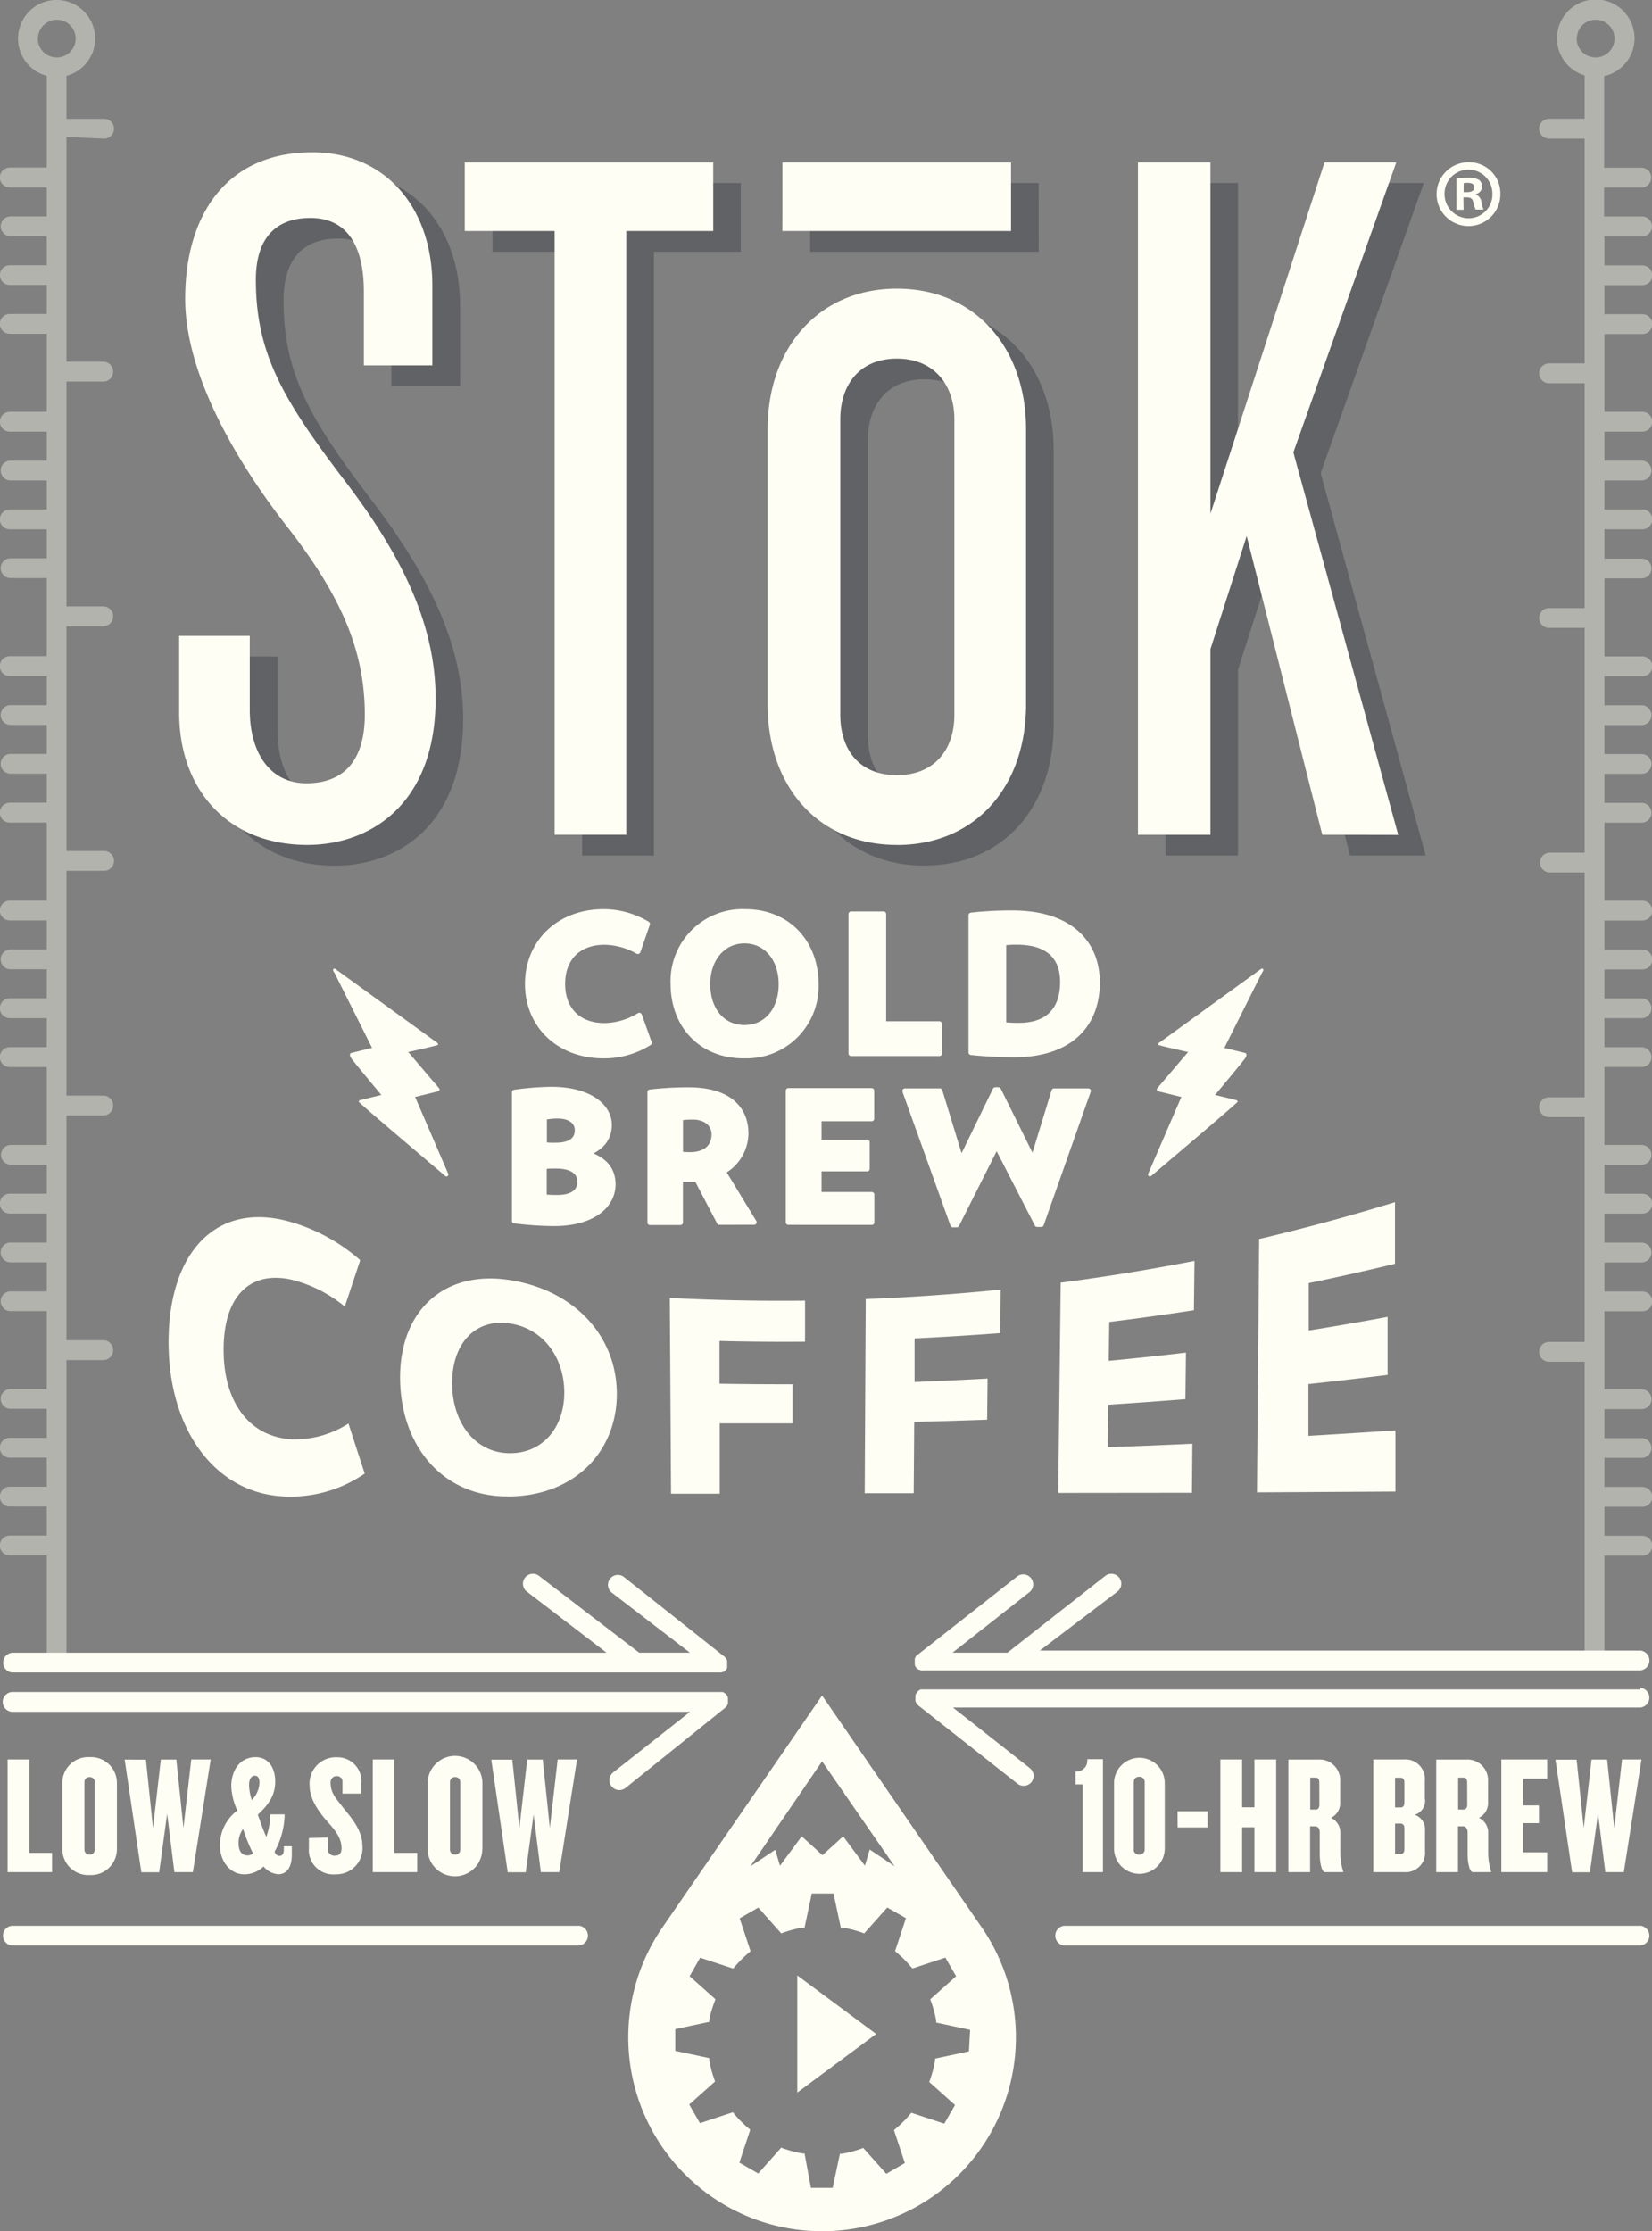 <svg xmlns="http://www.w3.org/2000/svg" viewBox="0 0 227.92 307.73"><rect x="0" y="0" width="227.92" height="307.73" fill="#808080" stroke="none"/><defs><style>.cls-1{fill:#b2b3ad;}.cls-2,.cls-3,.cls-4{fill:#fffef4;}.cls-3,.cls-4{stroke:#fffef4;stroke-linejoin:round;}.cls-3{stroke-width:0.74px;}.cls-4{stroke-width:0.7px;}.cls-5{fill:#101821;opacity:0.28;}</style></defs><g id="Layer_2" data-name="Layer 2"><g id="Layer_1-2" data-name="Layer 1"><path d="M226.55 32.6a1.36 1.36 0 0 0 0-2.74h-5.24v-4h5.25a1.37 1.37 0 0 0 0-2.73h-5.24V10.5a5.35 5.35 0 1 0-2.7-.1v5.98h-4.9a1.37 1.37 0 0 0 0 2.74h4.9v31h-4.9a1.37 1.37 0 0 0 0 2.74h4.9v31h-4.9a1.37 1.37 0 0 0 0 2.74h4.9v31h-4.9a1.37 1.37 0 0 0 0 2.73h4.9v31h-4.9a1.37 1.37 0 0 0 0 2.74h4.9v31h-4.9a1.37 1.37 0 0 0 0 2.74h4.9v40.5a1.37 1.37 0 1 0 2.73 0v-13.76h5.24a1.37 1.37 0 0 0 0-2.74h-5.24v-4h5.24a1.37 1.37 0 0 0 0-2.74h-5.24v-4h5.24a1.37 1.37 0 0 0 0-2.73h-5.24v-4h5.24a1.37 1.37 0 0 0 0-2.73h-5.24v-10.76h5.24a1.37 1.37 0 0 0 0-2.74h-5.24v-4h5.24a1.37 1.37 0 0 0 0-2.73h-5.24v-4h5.24a1.37 1.37 0 0 0 0-2.74h-5.24v-4h5.24a1.37 1.37 0 0 0 0-2.73h-5.24v-10.75h5.24a1.37 1.37 0 0 0 0-2.73h-5.24v-4h5.24a1.37 1.37 0 0 0 0-2.73h-5.24v-4h5.24a1.37 1.37 0 0 0 0-2.74h-5.24v-4h5.24a1.37 1.37 0 0 0 0-2.74h-5.24v-10.76h5.24a1.37 1.37 0 0 0 0-2.73h-5.24v-4h5.24a1.37 1.37 0 0 0 0-2.73h-5.24v-4h5.24a1.37 1.37 0 0 0 0-2.73h-5.24v-4h5.24a1.37 1.37 0 0 0 0-2.74h-5.24V79.77h5.24a1.37 1.37 0 0 0 0-2.73h-5.24V73h5.24a1.37 1.37 0 0 0 0-2.74h-5.24v-4h5.24a1.37 1.37 0 0 0 0-2.73h-5.24v-4h5.24a1.36 1.36 0 0 0 0-2.73h-5.24V46.07h5.24a1.37 1.37 0 0 0 0-2.74h-5.24v-4h5.24a1.36 1.36 0 0 0 0-2.73h-5.24v-4zm-9-27.28a2.6 2.6 0 1 1 2.6 2.6 2.6 2.6 0 0 1-2.62-2.6zM14.24 19.12a1.37 1.37 0 1 0 0-2.73H9.17v-5.93a5.32 5.32 0 1 0-2.72 0v12.65h-5.1a1.37 1.37 0 0 0 0 2.74h5.1v4h-5.1a1.37 1.37 0 0 0 0 2.73h5.1v4h-5.1a1.36 1.36 0 1 0 0 2.72h5.1v4h-5.1a1.37 1.37 0 0 0 0 2.74h5.1v10.76h-5.1a1.36 1.36 0 0 0 0 2.73h5.1v4h-5.1a1.37 1.37 0 0 0 0 2.73h5.1v4h-5.1a1.37 1.37 0 0 0 0 2.74h5.1v4h-5.1a1.37 1.37 0 0 0 0 2.73h5.1V90.5h-5.1a1.37 1.37 0 0 0 0 2.75h5.1v4h-5.1a1.37 1.37 0 0 0 0 2.73h5.1v4h-5.1a1.37 1.37 0 0 0 0 2.73h5.1v4h-5.1a1.37 1.37 0 0 0 0 2.74h5.1v10.76h-5.1a1.37 1.37 0 0 0 0 2.74h5.1v4h-5.1a1.37 1.37 0 0 0 0 2.73h5.1v4h-5.1a1.37 1.37 0 0 0 0 2.74h5.1v4h-5.1a1.37 1.37 0 0 0 0 2.75h5.1v10.74h-5.1a1.37 1.37 0 0 0 0 2.72h5.1v4h-5.1a1.37 1.37 0 0 0 0 2.74h5.1v4h-5.1a1.37 1.37 0 0 0 0 2.73h5.1v4h-5.1a1.37 1.37 0 0 0 0 2.73h5.1v10.74h-5.1a1.37 1.37 0 0 0 0 2.73h5.1v4h-5.1a1.37 1.37 0 0 0 0 2.74h5.1v4h-5.1a1.37 1.37 0 0 0 0 2.74h5.1v4h-5.1a1.37 1.37 0 0 0 0 2.74h5.1v13.78a1.37 1.37 0 1 0 2.72 0v-40.72h5.07a1.37 1.37 0 0 0 0-2.74H9.17v-31h5.07a1.37 1.37 0 0 0 0-2.74H9.17v-31h5.07a1.37 1.37 0 1 0 0-2.73H9.17v-31h5.07a1.37 1.37 0 0 0 0-2.74H9.17v-31h5.07a1.37 1.37 0 0 0 0-2.74H9.17v-31zm-9-13.8a2.6 2.6 0 1 1 2.56 2.6 2.6 2.6 0 0 1-2.58-2.6z" class="cls-1"/><path d="M79.86 265.6H1.62a1.37 1.37 0 0 0 0 2.72h78.24a1.37 1.37 0 0 0 0-2.73zM1.62 230.66h97.54a1.37 1.37 0 0 0 .3 0h.06l.2-.07h.1l.15-.1.08-.08.14-.14.07-.13.06-.1v-.13-.13-.13a1.35 1.35 0 0 0 0-.15v-.08a1.37 1.37 0 0 0 0-.14v-.25l-.06-.13-.06-.1-.07-.12-.08-.1-.1-.1-.07-.05L86 217.43a1.37 1.37 0 0 0-1.66 2.17l10.84 8.33h-7l-13.83-10.6a1.37 1.37 0 0 0-1.66 2.18l11 8.43h-82a1.37 1.37 0 0 0 0 2.73zM100.05 235.52l.1-.1.1-.1.07-.12.06-.1.05-.14v-.12-.13a1.36 1.36 0 0 0 0-.13v-.08a1.35 1.35 0 0 0 0-.15v-.25l-.05-.13-.06-.1-.08-.13-.1-.1-.1-.1-.12-.07-.1-.06-.14-.05H1.63a1.37 1.37 0 0 0 0 2.73H95.2l-10.6 8.35a1.37 1.37 0 1 0 1.7 2.15l13.7-11.02zM1.05 242.66v15.54h6.13v-2.66H4.04v-12.88h-3zM16.13 254.9v-9a3.56 3.56 0 0 0-3.76-3.56A3.56 3.56 0 0 0 8.6 246v9a3.58 3.58 0 0 0 3.77 3.6 3.58 3.58 0 0 0 3.76-3.7zm-4.48.2v-9.33a.67.67 0 0 1 .72-.68.66.66 0 0 1 .7.67v9.33a.65.65 0 0 1-.7.68.67.67 0 0 1-.72-.68zM23.06 250.13l1 8.07h2.55l2.46-15.54h-2.68l-1.08 9.45-.98-9.44h-2.14l-1.08 9.45-.98-9.44H17.2l2.3 15.54h2.46l1.1-8.07zM30.34 254.5c0 2.2 1.42 4 3.35 4a3.83 3.83 0 0 0 2.67-1.08 2.93 2.93 0 0 0 2 1.07c1.2 0 1.9-.92 1.9-2.72v-1.14h-1.1v.5c0 .48-.2.83-.57.83s-.52-.2-.72-.56a10.93 10.93 0 0 0 1.4-5.17h-2a8.54 8.54 0 0 1-.53 3.1c-.38-.8-.85-2.17-1.17-3.06 1.66-1.52 2.4-2.82 2.4-4.57 0-1.9-.93-3.36-2.73-3.36s-3.33 1.42-3.33 4.06a8.8 8.8 0 0 0 .83 3.3 6 6 0 0 0-2.4 4.8zm4.8-9.6c.46 0 .66.37.66 1a3.64 3.64 0 0 1-1.06 2.36 7.3 7.3 0 0 1-.38-2.08c0-.74.28-1.28.8-1.28zm-1.6 7.33a22 22 0 0 0 1.36 3.36 1 1 0 0 1-.74.3c-.83 0-1.24-.64-1.24-1.64a3.1 3.1 0 0 1 .64-2.03zM42.62 253.5v1.34a3.37 3.37 0 0 0 3.7 3.66 3.6 3.6 0 0 0 3.68-3.92c0-2-1.3-3.64-2.57-5.16-1.07-1.42-1.82-2.08-1.82-3.57a.84.84 0 0 1 .87-.9.78.78 0 0 1 .77.88v1.54h2.6V246a3.3 3.3 0 0 0-3.37-3.64 3.62 3.62 0 0 0-3.76 3.94c0 1.94 1.43 3.8 2.6 5.1s1.8 2.27 1.8 3.53c0 .65-.3 1-.9 1a.92.92 0 0 1-1-1.05v-1.45z" class="cls-2"/><path d="M51.43 242.66v15.54h6.13v-2.66H54.4v-12.88h-2.97zM66.56 254.9v-9a3.77 3.77 0 0 0-7.56.1v9a3.77 3.77 0 0 0 7.54 0zm-4.48.2v-9.33a.67.67 0 0 1 .72-.68.66.66 0 0 1 .7.67v9.33a.65.65 0 0 1-.7.68.67.67 0 0 1-.72-.68zM73.6 250.13l1.02 8.07h2.54l2.45-15.54h-2.67l-1.08 9.45-.98-9.44h-2.14l-1.08 9.45-.98-9.44h-2.9l2.27 15.54h2.48l1.1-8.07zM226.3 233H127.04l-.12.05-.1.06-.12.1-.1.07-.1.1v.06l-.1.13-.05.1-.05.13V234.03a1.37 1.37 0 0 0 0 .14v.08a1.37 1.37 0 0 0 0 .14 1.33 1.33 0 0 0 0 .13v.12l.06.13.06.1.08.13.08.1.1.1 13.7 10.8a1.37 1.37 0 0 0 1.7-2.15l-10.6-8.35h94.82a1.37 1.37 0 0 0 0-2.73zM226.3 265.6h-79.5a1.37 1.37 0 0 0 0 2.72h79.5a1.37 1.37 0 0 0 0-2.73zM154.18 219.5a1.37 1.37 0 0 0-1.7-2.15L139 227.93h-7.58l10.6-8.34a1.37 1.37 0 0 0-1.7-2.16l-13.7 10.78h-.04l-.1.1-.1.1-.07.12-.05.1-.05.14v.25a1.36 1.36 0 0 0 0 .14v.08a1.37 1.37 0 0 0 0 .14v.24l.05.13.05.1.08.13.14.14.08.07.17.1h.08l.2.08h.08a1.37 1.37 0 0 0 .3 0h98.87a1.37 1.37 0 0 0 0-2.73h-82.84z" class="cls-2"/><path d="M160.7 254.93v-9a3.5 3.5 0 1 0-7 0v9a3.5 3.5 0 1 0 7 0zm-4.28.16v-9.34a.7.7 0 0 1 .77-.7.7.7 0 0 1 .74.7v9.33a.7.7 0 0 1-.75.7.7.7 0 0 1-.78-.7zM162.46 249.8h4.15v2.24h-4.14zM168.37 242.66v15.54h3v-6.18h1.7v6.18h3v-15.54h-3v6.6h-1.7v-6.6h-3zM184.9 248.77v-3.1a2.85 2.85 0 0 0-3-3h-4.15v15.53h3v-6.32h.7c.42 0 .63.42.63.82v3.1c0 1 .26 2.4.72 2.4h2.52v-.07a8.92 8.92 0 0 1-.4-2.52v-3a2.27 2.27 0 0 0-1.28-1.9 2.25 2.25 0 0 0 1.26-1.93zm-2.87.1c0 .5-.2.7-.5.7h-.76v-4.4h.75c.33 0 .5.2.5.7zM196.58 248.14v-2.6a2.68 2.68 0 0 0-2.87-2.88h-4.24v15.54h4.25a2.67 2.67 0 0 0 2.88-2.9v-2.86a2.1 2.1 0 0 0-1.42-2.15 2 2 0 0 0 1.42-2.16zm-2.82 6.86c0 .5-.2.7-.54.7h-.75v-4.2h.75c.33 0 .54.2.54.7zm0-6.42c0 .5-.2.7-.54.7h-.75v-4.1h.75c.33 0 .54.18.54.7zM205.3 248.77v-3.1a2.85 2.85 0 0 0-3-3h-4.15v15.53h3v-6.32h.7c.42 0 .63.42.63.82v3.1c0 1 .26 2.4.72 2.4h2.52v-.07a8.92 8.92 0 0 1-.4-2.52v-3a2.27 2.27 0 0 0-1.28-1.9 2.25 2.25 0 0 0 1.26-1.93zm-2.87.1c0 .5-.2.7-.5.7h-.76v-4.4h.75c.33 0 .5.2.5.7zM213.46 245.3v-2.64h-6.33v15.54h6.33v-2.73h-3.34v-4.03h2.2V249h-2.2v-3.7h3.34zM220.48 250.13l1 8.07h2.55l2.44-15.54h-2.68l-1.08 9.45-.98-9.44h-2.15l-1.08 9.45-.98-9.44h-2.92l2.3 15.54h2.46l1.1-8.07zM152.17 258.2v-15.58H150a1.5 1.5 0 0 1-1.62 1.7v1.78h1v12.1zM135.32 265.64l-21.9-31.8-21.9 31.8a26.74 26.74 0 1 0 43.8 0zm-21.9-22.72l10 14.46-3.43-2.3-.66 2.23-3-4.05-2.86 2.6-2.86-2.6-3 4.06-.65-2.2-3.43 2.28zm20.26 40l-4.68 1v.28a15.66 15.66 0 0 1-.7 2.67l-.1.27 3.56 3.18-1.48 2.57-4.54-1.5-.18.2a15.85 15.85 0 0 1-2 2l-.22.2 1.5 4.53-2.56 1.48-3.18-3.56-.27.1a15.7 15.7 0 0 1-2.67.7h-.28l-1 4.7h-3L111 297h-.28a15.77 15.77 0 0 1-2.67-.7l-.27-.1-3.17 3.56-2.6-1.5 1.5-4.54-.22-.18a15.9 15.9 0 0 1-2-2l-.18-.22-4.54 1.5-1.48-2.57 3.57-3.18-.1-.27a15.56 15.56 0 0 1-.7-2.67v-.28l-4.7-1v-3l4.7-1v-.28a15.5 15.5 0 0 1 .75-2.57l.1-.27-3.57-3.18L96.6 270l4.55 1.5.18-.2a16.06 16.06 0 0 1 2-2l.22-.2-1.5-4.53 2.57-1.48 3.17 3.56.26-.1a15.58 15.58 0 0 1 2.67-.7h.28l1-4.7h3l1 4.7h.3a15.75 15.75 0 0 1 2.66.7l.27.1 3.18-3.57 2.58 1.47-1.5 4.54.22.2a15.92 15.92 0 0 1 2 2l.18.2 4.54-1.5 1.48 2.57-3.57 3.18.1.27a15.7 15.7 0 0 1 .72 2.67v.27l4.68 1z" class="cls-2"/><path d="M83.3 145.6c-6.25 0-10.5-4.22-10.5-9.9s4.25-9.94 10.5-9.94a11.78 11.78 0 0 1 6 1.68L88 131.2a9.6 9.6 0 0 0-4.6-1.27c-3.58 0-5.8 2.2-5.8 5.77s2.22 5.77 5.8 5.77a9.5 9.5 0 0 0 4.8-1.42l1.35 3.77a11.7 11.7 0 0 1-6.24 1.78zM102.64 145.6c-6 0-9.75-4.27-9.75-9.9a9.55 9.55 0 0 1 9.92-9.94c5.92 0 9.75 4.27 9.75 9.93a9.56 9.56 0 0 1-9.93 9.9zm.08-15.86c-3 0-5.1 2.5-5.1 6s2 6 5.1 6 5.08-2.52 5.08-6-2.05-6-5.1-6zM117.43 145.28v-19.2h4.46v15.14h7.7v4.06zM139.86 145.44a56.53 56.53 0 0 1-5.87-.3v-18.9a49.56 49.56 0 0 1 5.68-.3c8 0 11.7 4.14 11.7 9.57 0 5.67-3.55 9.94-11.52 9.94zm.42-15.52a13.57 13.57 0 0 0-1.83.1v11.32a17.43 17.43 0 0 0 2.12.1c4.2 0 6.06-2.36 6.06-6s-2.2-5.52-6.35-5.52z" class="cls-3"/><path d="M76.4 168.75a47.2 47.2 0 0 1-5.42-.37v-17.74a41 41 0 0 1 5.08-.4c5.28 0 8 2.35 8 4.88 0 1.9-1.06 3.2-3.12 4 2.48.74 3.64 2.18 3.64 4.26-.04 2.87-2.72 5.37-8.17 5.37zm.6-14.84a10.66 10.66 0 0 0-1.9.18v3.8a12.6 12.6 0 0 0 1.55.06c2 0 3-.74 3-2.06.03-1.08-.88-1.97-2.65-1.97zm-.32 6.9a13.9 13.9 0 0 0-1.6.07v4.2a17.22 17.22 0 0 0 1.77.08c2.13 0 3.15-.82 3.15-2.18s-1.1-2.17-3.34-2.17zM99.25 168.58l-3.1-5.92a7.05 7.05 0 0 1-.72 0h-1.56v5.95h-4.2v-18a46.17 46.17 0 0 1 5.34-.3c5.66 0 7.9 2.7 7.9 6a6.1 6.1 0 0 1-3.13 5.26l4.26 7zm-3.74-14.52a8.75 8.75 0 0 0-1.63.12v5a12.75 12.75 0 0 0 1.34.07c2 0 3.3-1 3.3-2.8 0-1.45-1.18-2.4-3-2.4zM108.76 168.58v-18.16h11.5v3.87H113v3.24h6.64v3.67H113v3.55h7.28v3.84zM143.66 168.87h-.57L137.5 158 132 168.92h-.54l-6.62-18.46h4.83l2.92 9.54 4.72-9.7h.45l4.76 9.62 2.9-9.46h4.73z" class="cls-4"/><path d="M46.22 119.4c-10.86 0-17.68-7.53-17.68-18.25v-10.6h9.75v10.18c0 6.13 2.92 10.16 7.8 10.16 5.56 0 8.07-3.63 8.07-9.48 0-8.9-3.34-16.43-10.58-25.76C37 67.3 29.36 54.9 29.36 44c0-11.56 5.7-20.2 17.55-20.2 10 0 16.57 7.53 16.57 18.4v11H54V43.07c0-6.4-2.36-10.17-7.38-10.17s-7.5 3.1-7.5 8.5c0 9.9 3.48 16.15 11.7 27C58.9 78.87 63.9 88.6 63.9 99.2c0 14.8-9.2 20.2-17.68 20.2zm44-84.68V118h-9.9V34.72H67.95v-9.47h34.26v9.47zm37.32 84.67c-10.87 0-17.83-8.1-17.83-19.37v-38c0-11.14 7-19.35 17.84-19.35s17.82 8.2 17.82 19.35v38c0 11.28-6.96 19.36-17.82 19.36zm7.94-58.72c0-4.73-2.8-8.36-7.94-8.36s-7.8 3.62-7.8 8.36v40.74c0 4.88 2.65 8.36 7.8 8.36s7.94-3.48 7.94-8.36zM186.25 118L175.8 76.77l-5 15.6V118h-10V25.25h10V73.7l15.73-48.45h9.9l-14.22 40L196.7 118zM143.3 25.25h-31.53v9.47h31.54z" class="cls-5"/><path d="M42.4 116.53c-10.86 0-17.68-7.52-17.68-18.24V87.7h9.74v10.17c0 6.13 2.92 10.16 7.8 10.16 5.57 0 8.07-3.62 8.07-9.46 0-8.9-3.34-16.43-10.58-25.76-6.55-8.35-14.2-20.74-14.2-31.6 0-11.56 5.7-20.2 17.54-20.2 10 0 16.56 7.52 16.56 18.38v11H50.2V40.22c0-6.4-2.37-10.16-7.38-10.16s-7.52 3.06-7.52 8.5c0 9.88 3.48 16.14 11.7 27C55.08 76 60.1 85.75 60.1 96.33c0 14.76-9.2 20.2-17.7 20.2zM86.4 31.86v83.27h-9.88V31.86h-12.4V22.4H98.4v9.46zM123.73 116.53c-10.87 0-17.82-8.08-17.82-19.36v-38c0-11.14 7-19.36 17.83-19.36s17.82 8.22 17.82 19.37v38c0 11.28-6.96 19.36-17.82 19.36zm7.94-58.7c0-4.75-2.8-8.37-7.94-8.37s-7.8 3.62-7.8 8.36v40.74c0 4.87 2.65 8.35 7.8 8.35s7.94-3.47 7.94-8.34zM182.43 115.13L172 73.93l-5 15.6v25.6h-10V22.4h10v48.45l15.74-48.46h9.9l-14.2 40 14.47 52.76zM107.95 22.4h31.54v9.46h-31.55zM174 133.62l-14.08 10.2a.27.27 0 0 0-.12.27c0 .1 4.12 1 4.12 1l-4.26 5a.27.27 0 0 0-.05.24.26.26 0 0 0 .2.18l.2.05 2.83.7h.16l-4.58 10.6a.27.27 0 0 0 .35.37s12.05-10.18 12-10.3a.27.27 0 0 0-.2-.2l-2.93-.72s4.23-5.06 4.2-5.14a1 1 0 0 0 .13-.35.26.26 0 0 0-.2-.3l-2.85-.7 5.16-10.3.16-.26a.27.27 0 0 0 0-.33.27.27 0 0 0-.24-.02zM46.24 133.62l14.08 10.2a.27.27 0 0 1 .12.27c0 .1-4.12 1-4.12 1l4.26 5a.27.27 0 0 1 .05.24.26.26 0 0 1-.2.18l-.2.05-2.82.7h-.15l4.57 10.6a.27.27 0 0 1-.35.37s-12.05-10.18-12-10.3a.27.27 0 0 1 .2-.2l2.93-.72s-4.23-5.06-4.2-5.14a1 1 0 0 1-.13-.35.26.26 0 0 1 .2-.3l2.85-.7-5.16-10.3-.16-.26a.27.27 0 0 1 0-.33.27.27 0 0 1 .24-.02zM40.33 206.4c-10.2.24-17.1-8.84-17.07-21.36S30 165.66 40 168.5a25 25 0 0 1 9.7 5.3l-2.13 6.4a18.58 18.58 0 0 0-7.42-3.73c-5.78-1.23-9.32 2.4-9.3 9.74s3.66 12 9.48 12.3a13.78 13.78 0 0 0 7.75-2.18q1.12 3.5 2.24 6.9a18.07 18.07 0 0 1-10 3.18zM70.2 206.38c-9 .12-14.86-6.82-15-16.1s5.84-15.08 14.9-13.77 15 7.7 15 15.74-5.92 14.07-14.9 14.14zm-.2-23.9c-4.63-.5-7.68 3-7.62 8.42s3.22 9.43 7.83 9.52 7.7-3.52 7.64-8.5-3.17-8.92-7.84-9.43zM99.27 184.94v5.9q5 .08 10.08.07v5.4H99.3v9.7h-6.72l-.17-27q9.33.47 18.66.37v5.66q-5.9.05-11.8-.1zM126.18 184.6v6q5-.2 10.07-.47l-.06 5.67q-5 .18-10.06.3l-.07 9.84h-6.76l.14-26.78q9.32-.36 18.62-1.3l-.06 6q-5.93.44-11.82.73zM146 205.9l.34-29q9.26-1.2 18.46-3l-.08 6.8q-5.83.9-11.68 1.62l-.07 5.36q5.33-.5 10.65-1.13l-.07 6.42q-5.32.42-10.65.77l-.07 5.85q5.85-.2 11.68-.47l-.06 6.76zM173.42 205.82l.3-34.94q9.44-2.22 18.74-5.08v8.5q-5.92 1.43-11.9 2.66v6.54q5.46-.87 10.88-1.88v8q-5.45.68-10.92 1.27v7.14q6-.35 12-.76v8.44zM110 288.6l10.88-8.08-10.88-8.07v16.14zM207 26.68a4.4 4.4 0 1 1-4.4-4.3 4.3 4.3 0 0 1 4.4 4.3zm-7.7 0a3.32 3.32 0 0 0 3.33 3.42 3.28 3.28 0 0 0 3.27-3.4 3.3 3.3 0 1 0-6.6 0zm2.63 2.25h-1v-4.3a8.65 8.65 0 0 1 1.65-.12 2.67 2.67 0 0 1 1.5.32 1.2 1.2 0 0 1 .4.94 1.1 1.1 0 0 1-.88 1v.05a1.26 1.26 0 0 1 .78 1 3.28 3.28 0 0 0 .3 1.08h-1.08a3.66 3.66 0 0 1-.34-1c-.08-.47-.34-.68-.9-.68h-.46zm0-2.43h.47c.55 0 1-.18 1-.63s-.3-.65-.9-.65a2.34 2.34 0 0 0-.56.05z" class="cls-2"/></g></g></svg>